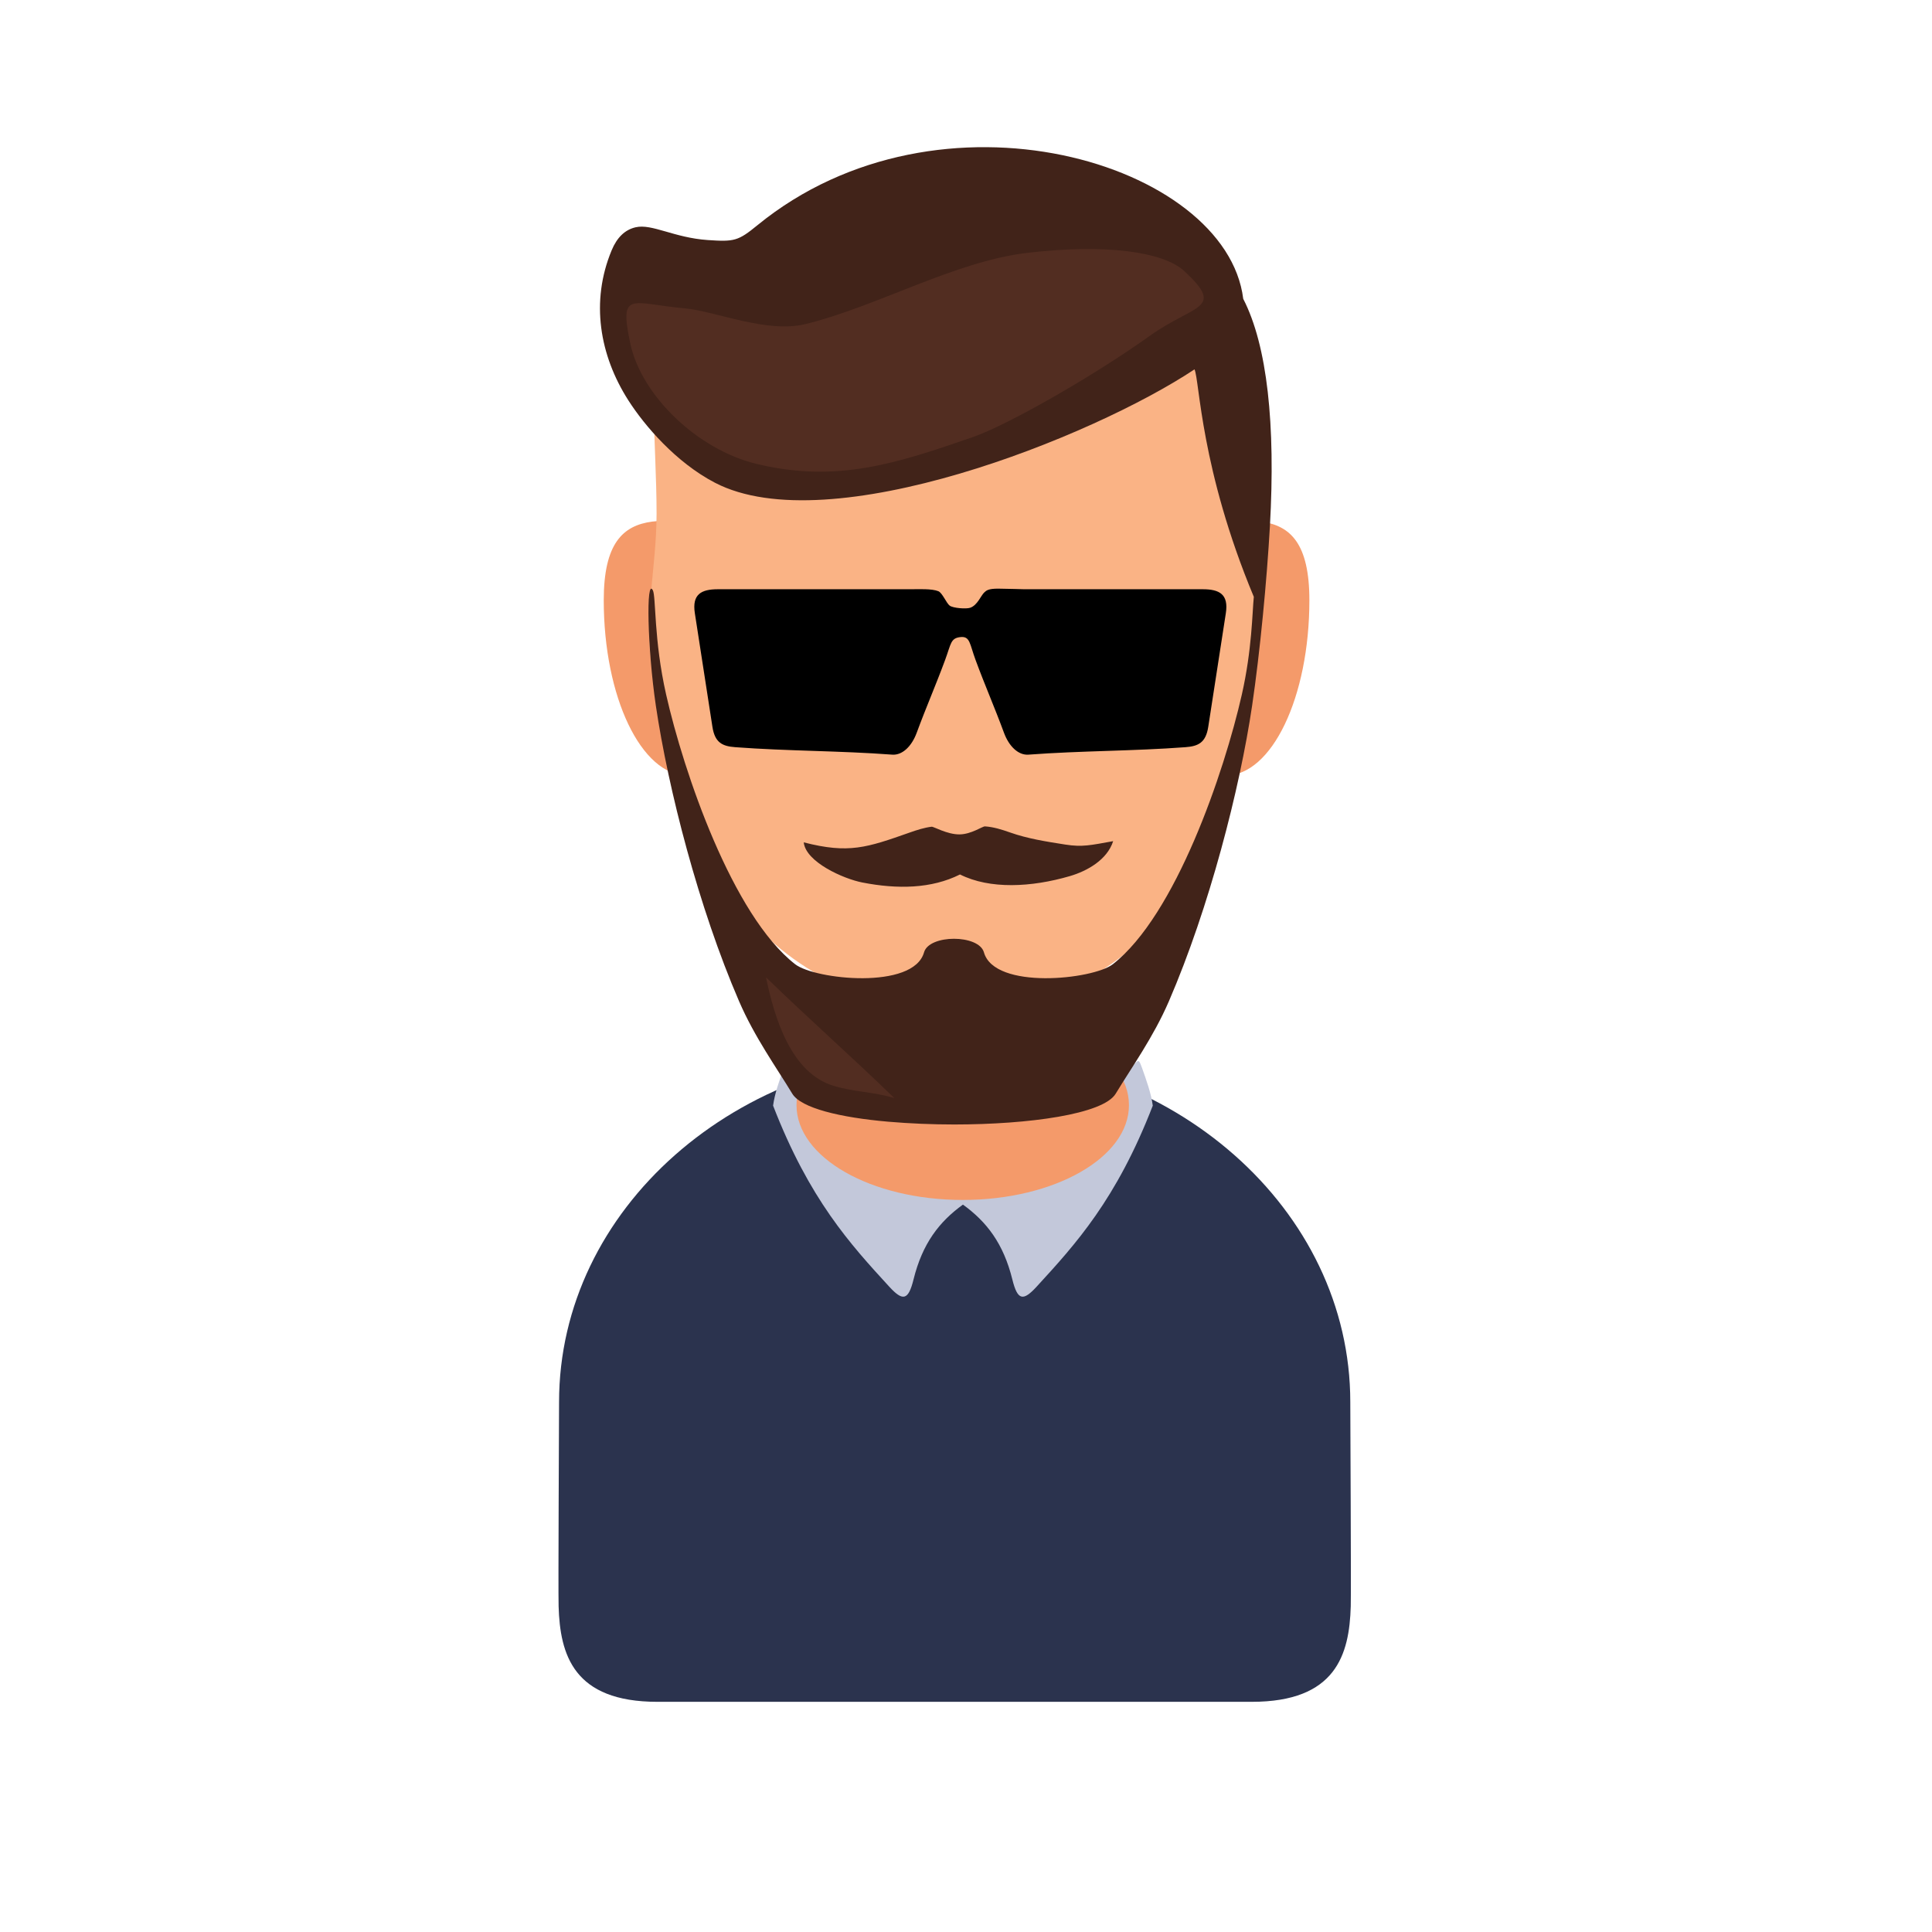 <?xml version="1.0" encoding="UTF-8"?>
<svg width="512px" height="512px" viewBox="0 0 512 512" version="1.1" xmlns="http://www.w3.org/2000/svg" xmlns:xlink="http://www.w3.org/1999/xlink">
    <title>favicon</title>
    <g id="favicon" stroke="none" fill="none" fill-rule="evenodd" stroke-width="1">
        <g id="teacher_1" transform="translate(148, 39)">
            <g id="shirt" transform="translate(0, 240)" fill-rule="nonzero">
                <path d="M209.842,92.563 C209.842,41.442 162.903,0 105,0 C47.097,0 0.157,41.442 0.157,92.563 C0.157,96.538 -0.09,142.272 0.036,146.663 C0.405,159.488 3.967,172 26.207,172 L183.73,172 C206.034,172 209.598,159.51 209.965,146.676 C210.09,142.286 209.842,96.547 209.842,92.563" id="Fill-254" fill="#2B334E"></path>
                <path d="M56.875,14 C57.333,10.677 58.528,7.408 59.747,3.95 C60.455,1.943 60.665,1.971 61.24,2.488 C61.799,2.991 62.725,3.94 63.467,4.814 C73.725,16.9 91.577,30.094 107.188,37.194 C122.798,30.094 140.65,16.9 150.909,4.814 C151.651,3.94 152.578,2.991 153.136,2.488 C153.711,1.971 153.921,1.943 154.628,3.95 C155.849,7.408 157.043,10.677 157.5,14 C147.884,38.864 137.032,50.74 126.714,61.983 C123.168,65.848 121.677,65.719 120.287,60.088 C117.917,50.498 113.445,44.758 107.188,40.231 C100.931,44.758 96.458,50.498 94.09,60.088 C92.698,65.719 91.208,65.848 87.661,61.983 C77.344,50.74 66.492,38.864 56.875,14" id="Fill-262" fill="#C3C8DA"></path>
            </g>
            <path d="M54.453,100.942 C55.716,106.778 56.419,113.255 56.419,120.077 C56.419,145.73 46.476,166.524 34.209,166.524 C21.944,166.524 12,145.73 12,120.077 C12,89.997 32.101,100.942 54.453,100.942 Z M107.135,228.75 C131.464,228.75 151.186,240 151.186,253.876 C151.186,267.751 131.464,279 107.135,279 C82.807,279 63.084,267.751 63.084,253.876 C63.084,240 82.807,228.75 107.135,228.75 Z M156.547,100.942 C155.284,106.778 154.581,113.255 154.581,120.077 C154.581,145.73 164.524,166.524 176.791,166.524 C189.056,166.524 199,145.73 199,120.077 C199,89.997 178.899,100.942 156.547,100.942 L156.547,100.942 Z" id="ears" fill="#F49A6A" fill-rule="nonzero"></path>
            <path d="M180.594,43 C185.351,59.42 188,77.649 188,96.845 C188,111.068 186.597,124.761 183.975,137.579 C179.217,160.841 173.874,185.928 162.18,201.385 C133.471,239.325 75.254,237.458 46.993,200.173 C35.546,185.071 29.895,161.834 25.058,139.219 C22.216,125.931 25.998,111.978 25.998,97.147 C25.998,77.951 23.339,59.42 28.096,43 L180.594,43" id="face" fill="#FAB385" fill-rule="nonzero"></path>
            <g id="sunnies" transform="translate(36, 117)">
                <path d="M67.674,4.498 C66.801,3.848 65.74,1.117 64.675,0.679 C62.953,-0.03 59.47,0.156 57.434,0.156 C40.377,0.156 23.318,0.156 6.261,0.156 C1.836,0.156 -0.636,1.483 0.142,6.512 C1.694,16.547 3.247,26.581 4.799,36.615 C5.449,40.816 7.429,41.757 10.85,42.012 C24.718,43.052 38.586,42.949 52.454,43.988 C55.103,44.187 57.599,41.817 58.932,38.199 C61.449,31.369 63.965,25.682 66.481,18.852 C68.057,14.577 67.902,13.129 70.5,12.836 C73.095,12.544 72.943,14.577 74.518,18.852 C77.035,25.682 79.551,31.369 82.068,38.199 C83.401,41.817 85.897,44.187 88.546,43.988 C102.414,42.949 116.282,43.052 130.15,42.012 C133.571,41.757 135.551,40.816 136.201,36.615 C137.753,26.581 139.306,16.547 140.858,6.512 C141.636,1.483 139.164,0.156 134.739,0.156 C118.956,0.156 103.173,0.162 87.39,0.156 C86.828,0.156 83.502,0.019 80.577,0 C77.909,-0.017 77.385,0.498 76.842,1.004 C75.932,1.853 75.061,4.367 73.131,5.057 C72.068,5.438 68.568,5.166 67.674,4.498" id="Fill-261" fill="#000000" fill-rule="nonzero"></path>
                <path d="M29.267,2.397 C38.469,2.397 49.515,2.013 55.592,2.317 C59.61,2.518 60.009,2.978 61.448,4.2 C62.125,4.774 62.062,6.355 62.096,7.174 C62.315,12.45 37.481,18.7 19.434,18.7 C1.387,18.7 1.128,11.995 1.128,6.719 C1.128,4.548 0.575,3.204 3.847,2.642 C8.528,1.839 18.669,2.397 29.267,2.397 Z" id="Fill-264-path"></path>
                <path d="M91.576,2.303 C96.424,2.303 117.978,2.104 121.177,2.261 C123.292,2.365 123.507,2.612 124.262,3.253 C124.617,3.553 124.587,4.393 124.605,4.82 C124.715,7.598 92.726,11.574 83.22,11.574 C79.099,11.574 77.94,11.161 77.265,10.038 C76.601,8.929 75.631,2.871 78.186,2.433 C80.653,2.01 85.994,2.303 91.576,2.303 L91.576,2.303 Z" id="Fill-264-path"></path>
            </g>
            <path d="M18.499,67.066 C22.819,73.833 31.183,83.587 41.485,88.936 C71.813,104.682 141.618,76.79 168.557,58.884 C169.933,61.925 170.105,85.196 184.274,119.165 C183.862,123.175 183.82,133.046 181.102,145.051 C176.431,165.681 163.543,203.577 146.909,216.528 C141.682,220.598 115.569,223.39 112.748,213.38 C111.396,208.586 98.233,208.586 96.881,213.38 C94.06,223.39 67.947,220.598 62.72,216.528 C46.086,203.577 33.196,165.681 28.526,145.051 C25.237,130.521 25.868,119.116 25.016,117.445 C23.184,113.853 23.553,132.763 25.809,148.027 C29.068,170.067 37.151,201.554 47.854,226.33 C51.988,235.901 57.797,243.953 61.963,250.843 C64.261,254.644 74.612,257.154 87.395,258.262 C93.12,258.756 99.133,259 104.91,259 C124.659,258.991 144.383,256.272 147.666,250.843 C151.831,243.953 157.641,235.901 161.775,226.33 C172.478,201.554 180.561,170.067 183.82,148.027 C185.913,133.867 187.736,114.705 188.539,100.452 C190.06,73.487 187.847,52.584 181.468,40.188 C177.026,4.184 101.078,-18.828 52.703,20.703 C47.615,24.862 46.606,25.096 39.54,24.613 C30.636,24.005 24.768,20.221 20.441,21.232 C17.583,21.898 15.497,23.944 14.078,27.367 C8.448,40.948 10.904,55.166 18.499,67.066" id="Fill-265" fill="#412319" fill-rule="nonzero"></path>
            <path d="M19.027,51.999 C21.951,65.81 36.822,80.194 52.62,83.97 C73.745,89.017 89.399,83.91 109.914,76.796 C118.877,73.688 141.4,60.929 156.769,49.96 C168.525,41.57 176.793,43.045 165.941,32.916 C160.282,27.635 144.857,25.593 124.287,28.005 C104.996,30.266 84.349,42.275 65.435,46.889 C55.157,49.396 41.706,43.466 33.387,42.706 C19.252,41.418 16.025,37.836 19.027,51.999" id="Fill-266" fill="#522D21" fill-rule="nonzero"></path>
            <path d="M89,252 C77.364,240.706 66.636,231.294 55,220 C57.238,230.864 61.686,245.375 72.896,248.754 C78.567,250.461 83.328,250.291 89,252" id="Fill-267" fill="#522D21" fill-rule="nonzero"></path>
            <path d="M98.891,180.088 C96.938,180.334 95.072,180.93 93.079,181.633 C81.699,185.645 76.937,187.298 65,184.235 C65.547,189.46 75.527,193.892 80.513,194.868 C89.821,196.69 98.847,196.537 106.408,192.741 C114.338,196.722 125.31,196.151 135.484,193.189 C140.209,191.813 145.43,188.81 147,183.915 C141.037,184.982 138.874,185.531 134.317,184.82 C129.155,184.014 124.281,183.234 119.738,181.633 C117.447,180.825 115.322,180.158 113.043,180.001 C112.353,179.952 109.425,182.108 106.253,182.125 C102.96,182.14 99.418,180.021 98.891,180.088" id="tash" fill="#412319" fill-rule="nonzero"></path>
        </g>
    </g>
</svg>